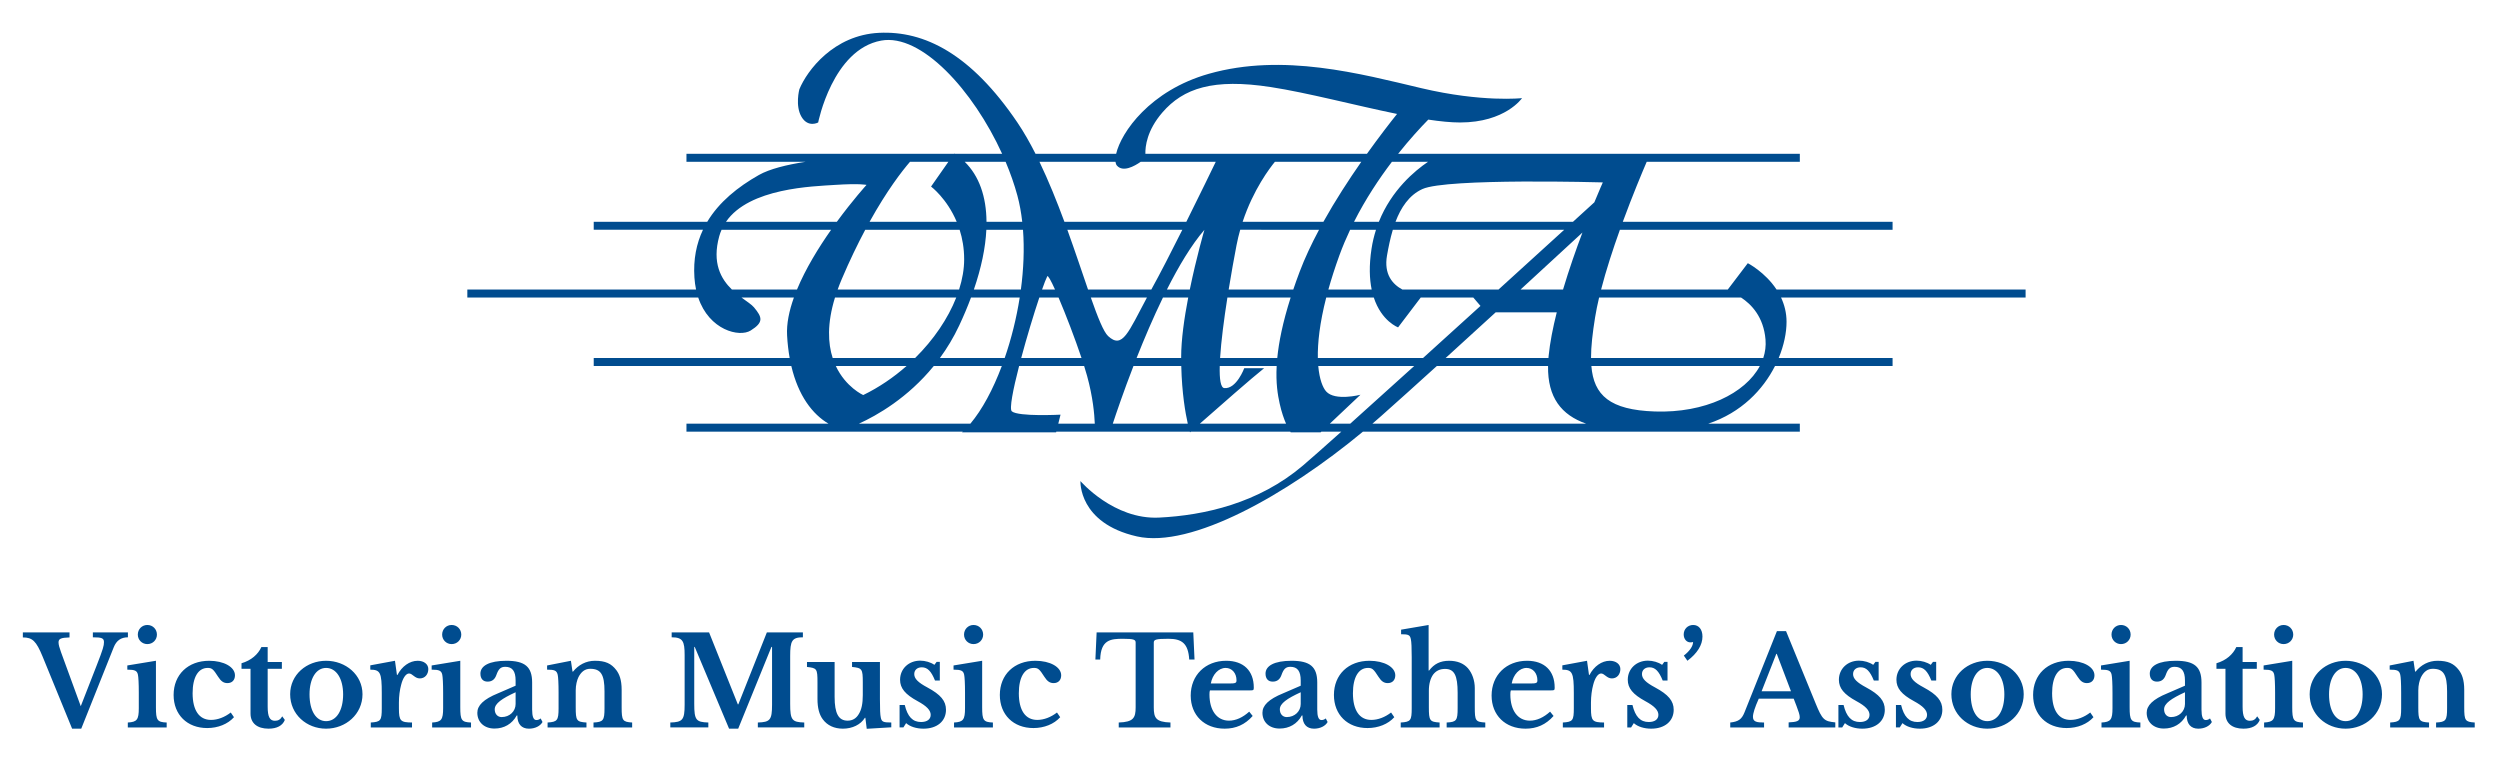 <?xml version="1.0" encoding="utf-8"?>
<!-- Generator: Adobe Illustrator 27.3.1, SVG Export Plug-In . SVG Version: 6.00 Build 0)  -->
<svg version="1.1" id="Layer_1" xmlns="http://www.w3.org/2000/svg" xmlns:xlink="http://www.w3.org/1999/xlink" x="0px" y="0px"
	 viewBox="0 0 202.485 61.281" enable-background="new 0 0 202.485 61.281" xml:space="preserve">
<g>
	<path fill="#004C8F" d="M195.868,55.908c0-0.41,0.1-0.82,0.22-1.06c0.22-0.43,0.52-0.68,0.95-0.68c0.871,0,1.161,0.47,1.161,1.831
		v1.36c0,0.99-0.1,1.12-0.891,1.16v0.399h3.13v-0.399c-0.77-0.05-0.85-0.15-0.85-1.23v-1.411c0-0.85-0.2-1.29-0.43-1.6
		c-0.41-0.539-0.889-0.759-1.74-0.759c-0.71,0-1.33,0.33-1.77,0.879h-0.04l-0.13-0.879l-1.929,0.38v0.339
		c0.61,0,0.78,0.07,0.86,0.42c0.04,0.17,0.07,0.67,0.07,1.451v1.25c0,1-0.11,1.11-0.89,1.16v0.399h3.149v-0.399
		c-0.8-0.05-0.87-0.15-0.87-1.23V55.908z M189.978,54.098c0.831,0,1.381,0.87,1.381,2.141c0,1.31-0.54,2.17-1.381,2.17
		c-0.82,0-1.34-0.85-1.34-2.17C188.638,54.958,189.168,54.098,189.978,54.098 M189.978,53.519c-1.58,0-2.909,1.129-2.909,2.71
		c0,1.63,1.329,2.789,2.909,2.789c1.591,0,2.95-1.169,2.95-2.789C192.928,54.658,191.569,53.519,189.978,53.519 M184.189,51.399
		c0,0.429,0.34,0.769,0.769,0.769c0.44,0,0.78-0.34,0.78-0.769c0-0.44-0.34-0.78-0.78-0.78
		C184.529,50.619,184.189,50.959,184.189,51.399 M185.658,53.518l-2.319,0.38v0.34c0.61,0,0.79,0.08,0.86,0.41
		c0.04,0.181,0.07,0.701,0.07,1.471v1.23c0,0.94-0.14,1.13-0.89,1.17v0.399h3.149v-0.399c-0.77-0.03-0.87-0.18-0.87-1.24V53.518z
		 M180.249,54.168v3.631c0,0.77,0.54,1.219,1.459,1.219c0.68,0,1.14-0.249,1.32-0.709l-0.21-0.29c-0.14,0.25-0.32,0.36-0.59,0.36
		c-0.42,0-0.59-0.32-0.59-1.14v-3.071h1.15v-0.549h-1.15v-1.21h-0.51c-0.269,0.59-0.819,1.08-1.609,1.31v0.449H180.249z
		 M175.558,56.148c-1.209,0.491-1.689,1.001-1.689,1.581c0,0.76,0.56,1.279,1.389,1.279c0.781,0,1.421-0.37,1.801-1.059l0.05-0.001
		c0,0.68,0.33,1.07,0.939,1.07c0.49,0,0.92-0.21,1.1-0.54l-0.15-0.29c-0.11,0.091-0.22,0.131-0.35,0.131
		c-0.23,0-0.34-0.28-0.34-0.85v-2.191c0-1.269-0.579-1.759-2.079-1.759c-1.401,0-2.11,0.41-2.11,1.039c0,0.41,0.21,0.65,0.58,0.65
		c0.379,0,0.589-0.2,0.709-0.53c0.17-0.48,0.34-0.67,0.721-0.67c0.57,0,0.84,0.34,0.84,1.11v0.42L175.558,56.148z M176.969,57.019
		c0,0.59-0.48,1.06-1.131,1.06c-0.32,0-0.56-0.24-0.56-0.63c0-0.47,0.58-0.87,1.691-1.381V57.019z M171.019,51.399
		c0,0.429,0.34,0.769,0.77,0.769c0.439,0,0.779-0.34,0.779-0.769c0-0.44-0.34-0.78-0.779-0.78
		C171.359,50.619,171.019,50.959,171.019,51.399 M172.488,53.518l-2.319,0.38v0.34c0.61,0,0.79,0.08,0.86,0.41
		c0.04,0.181,0.07,0.701,0.07,1.471v1.23c0,0.94-0.14,1.13-0.89,1.17v0.399h3.149v-0.399c-0.77-0.03-0.87-0.18-0.87-1.24V53.518z
		 M169.298,57.709c-0.49,0.38-1.06,0.6-1.6,0.6c-0.96,0-1.49-0.78-1.49-2.16c0-1.291,0.45-2.051,1.22-2.051
		c0.34,0,0.45,0.09,0.85,0.72c0.23,0.36,0.44,0.51,0.75,0.51c0.37,0,0.61-0.24,0.61-0.63c0-0.669-0.89-1.179-2.09-1.179
		c-1.71,0-2.879,1.119-2.879,2.769c0,1.601,1.099,2.68,2.719,2.68c0.87,0,1.67-0.319,2.17-0.879L169.298,57.709z M160.959,54.098
		c0.83,0,1.381,0.87,1.381,2.141c0,1.31-0.541,2.17-1.381,2.17c-0.821,0-1.341-0.85-1.341-2.17
		C159.618,54.958,160.149,54.098,160.959,54.098 M160.959,53.519c-1.581,0-2.909,1.129-2.909,2.71c0,1.63,1.328,2.789,2.909,2.789
		c1.59,0,2.949-1.169,2.949-2.789C163.908,54.658,162.549,53.519,160.959,53.519 M154.089,58.569c0.32,0.289,0.84,0.449,1.41,0.449
		c1.1,0,1.819-0.609,1.819-1.529c0-0.72-0.429-1.23-1.509-1.811c-0.75-0.4-1.061-0.71-1.061-1.08c0-0.33,0.241-0.55,0.611-0.55
		c0.46,0,0.761,0.31,1.07,1.07h0.39v-1.509h-0.26l-0.18,0.24c-0.299-0.21-0.74-0.34-1.15-0.34c-0.93,0-1.629,0.659-1.629,1.549
		c0,0.681,0.409,1.181,1.419,1.731c0.74,0.4,1.061,0.74,1.061,1.11c0,0.36-0.291,0.58-0.781,0.58c-0.68,0-1.09-0.43-1.32-1.38
		h-0.419v1.819h0.309L154.089,58.569z M149.429,58.569c0.32,0.289,0.84,0.449,1.41,0.449c1.1,0,1.819-0.609,1.819-1.529
		c0-0.72-0.429-1.23-1.509-1.811c-0.75-0.4-1.061-0.71-1.061-1.08c0-0.33,0.241-0.55,0.611-0.55c0.461,0,0.761,0.31,1.07,1.07h0.39
		v-1.509h-0.26l-0.18,0.24c-0.299-0.21-0.74-0.34-1.15-0.34c-0.93,0-1.629,0.659-1.629,1.549c0,0.681,0.409,1.181,1.419,1.731
		c0.74,0.4,1.061,0.74,1.061,1.11c0,0.36-0.291,0.58-0.781,0.58c-0.68,0-1.09-0.43-1.32-1.38H148.9v1.819h0.309L149.429,58.569z
		 M143.869,52.959h0.04l1.15,3.03h-2.38L143.869,52.959z M145.509,57.188c0.16,0.421,0.26,0.711,0.26,0.901
		c0,0.32-0.26,0.39-0.9,0.42v0.409h3.78v-0.409c-0.9-0.09-1.05-0.2-1.6-1.551l-2.39-5.839h-0.74l-2.63,6.59
		c-0.23,0.57-0.51,0.74-1.15,0.81v0.399h2.74v-0.399c-0.6,0-0.9-0.06-0.9-0.46c0-0.28,0.15-0.751,0.47-1.471h2.83L145.509,57.188z
		 M136.67,53.518c0.799-0.6,1.219-1.28,1.219-1.96c0-0.569-0.29-0.939-0.75-0.939c-0.439,0-0.769,0.33-0.769,0.77
		c0,0.359,0.23,0.639,0.539,0.639c0.07,0,0.17-0.01,0.22-0.03c0,0.33-0.27,0.73-0.749,1.1L136.67,53.518z M132.329,58.569
		c0.32,0.289,0.84,0.449,1.41,0.449c1.1,0,1.82-0.609,1.82-1.529c0-0.72-0.43-1.23-1.509-1.811c-0.751-0.4-1.061-0.71-1.061-1.08
		c0-0.33,0.24-0.55,0.61-0.55c0.461,0,0.761,0.31,1.07,1.07h0.39v-1.509h-0.26l-0.179,0.24c-0.3-0.21-0.741-0.34-1.151-0.34
		c-0.93,0-1.629,0.659-1.629,1.549c0,0.681,0.409,1.181,1.419,1.731c0.741,0.4,1.061,0.74,1.061,1.11c0,0.36-0.29,0.58-0.781,0.58
		c-0.68,0-1.09-0.43-1.32-1.38H131.8v1.819h0.31L132.329,58.569z M128.859,56.889c0-0.49,0.07-1.021,0.18-1.421
		c0.14-0.56,0.39-0.92,0.64-0.92c0.28,0,0.46,0.4,0.87,0.4c0.42,0,0.69-0.33,0.69-0.759c0-0.39-0.35-0.67-0.86-0.67
		c-0.65,0-1.28,0.45-1.64,1.149h-0.04l-0.16-1.149l-1.999,0.37v0.35c0.81,0,0.93,0.239,0.93,1.889v1.221c0,1.01-0.08,1.12-0.89,1.17
		v0.399h3.339v-0.399c-0.93-0.01-1.06-0.12-1.06-1.15V56.889z M122.439,55.359c0.13-0.73,0.63-1.261,1.201-1.261
		c0.51,0,0.88,0.42,0.88,1.001c0,0.23-0.09,0.26-0.63,0.26H122.439z M125.549,57.639c-0.519,0.47-1.079,0.73-1.639,0.73
		c-0.971,0-1.581-0.82-1.581-2.121c0-0.16,0.01-0.26,0.04-0.33h3.22c0.31,0,0.33-0.02,0.33-0.229c0-1.361-0.829-2.17-2.239-2.17
		c-1.681,0-2.87,1.17-2.87,2.819c0,1.591,1.109,2.68,2.749,2.68c0.911,0,1.65-0.329,2.27-1.029L125.549,57.639z M115.729,55.949
		c0-0.561,0.13-1.021,0.36-1.331c0.23-0.29,0.54-0.44,0.951-0.44c0.75,0,1.02,0.52,1.02,1.941v1.23c0,1.01-0.09,1.13-0.89,1.17
		v0.399h3.129v-0.399c-0.79-0.05-0.85-0.13-0.85-1.24v-1.551c0-0.61-0.21-1.21-0.56-1.61c-0.359-0.399-0.869-0.599-1.519-0.599
		c-0.711,0-1.211,0.25-1.621,0.789h-0.04v-3.689l-2.229,0.38v0.37c0.6,0,0.72,0.06,0.79,0.4c0.05,0.24,0.07,0.68,0.07,1.47v4.11
		c0,1.01-0.08,1.12-0.89,1.17v0.399h3.149v-0.399c-0.8-0.05-0.87-0.15-0.87-1.24V55.949z M112.669,57.709
		c-0.49,0.38-1.06,0.6-1.6,0.6c-0.96,0-1.49-0.78-1.49-2.16c0-1.291,0.45-2.051,1.22-2.051c0.34,0,0.45,0.09,0.85,0.72
		c0.23,0.36,0.44,0.51,0.75,0.51c0.37,0,0.61-0.24,0.61-0.63c0-0.669-0.89-1.179-2.09-1.179c-1.71,0-2.879,1.119-2.879,2.769
		c0,1.601,1.099,2.68,2.719,2.68c0.87,0,1.67-0.319,2.17-0.879L112.669,57.709z M103.939,56.148
		c-1.209,0.491-1.689,1.001-1.689,1.581c0,0.76,0.56,1.279,1.389,1.279c0.781,0,1.421-0.37,1.801-1.059l0.05-0.001
		c0,0.68,0.33,1.07,0.939,1.07c0.49,0,0.92-0.21,1.1-0.54l-0.15-0.29c-0.11,0.091-0.22,0.131-0.35,0.131
		c-0.23,0-0.34-0.28-0.34-0.85v-2.191c0-1.269-0.579-1.759-2.079-1.759c-1.401,0-2.11,0.41-2.11,1.039c0,0.41,0.21,0.65,0.58,0.65
		c0.379,0,0.589-0.2,0.709-0.53c0.17-0.48,0.34-0.67,0.721-0.67c0.57,0,0.84,0.34,0.84,1.11v0.42L103.939,56.148z M105.35,57.019
		c0,0.59-0.48,1.06-1.131,1.06c-0.32,0-0.56-0.24-0.56-0.63c0-0.47,0.58-0.87,1.691-1.381V57.019z M98.069,55.359
		c0.13-0.73,0.631-1.261,1.201-1.261c0.51,0,0.88,0.42,0.88,1.001c0,0.23-0.09,0.26-0.63,0.26H98.069z M101.179,57.639
		c-0.519,0.47-1.079,0.73-1.639,0.73c-0.971,0-1.581-0.82-1.581-2.121c0-0.16,0.01-0.26,0.04-0.33h3.22c0.31,0,0.33-0.02,0.33-0.229
		c0-1.361-0.829-2.17-2.239-2.17c-1.681,0-2.87,1.17-2.87,2.819c0,1.591,1.109,2.68,2.75,2.68c0.91,0,1.65-0.329,2.269-1.029
		L101.179,57.639z M96.649,51.219H88.82l-0.1,2.199h0.389c0.04-1.62,0.871-1.68,1.841-1.68c0.89,0,1.03,0.07,1.03,0.31v5.241
		c0,0.86-0.18,1.19-1.37,1.23v0.399h4.19v-0.399c-1.181-0.04-1.351-0.37-1.351-1.23v-5.241c0-0.24,0.15-0.31,1.191-0.31
		c1.07,0.001,1.6,0.361,1.68,1.68h0.429L96.649,51.219z M85.609,57.709c-0.49,0.38-1.06,0.6-1.6,0.6c-0.96,0-1.49-0.78-1.49-2.16
		c0-1.291,0.45-2.051,1.22-2.051c0.34,0,0.45,0.09,0.85,0.72c0.23,0.36,0.44,0.51,0.75,0.51c0.37,0,0.61-0.24,0.61-0.63
		c0-0.669-0.89-1.179-2.09-1.179c-1.71,0-2.879,1.119-2.879,2.769c0,1.601,1.1,2.68,2.719,2.68c0.87,0,1.67-0.319,2.17-0.879
		L85.609,57.709z M78.081,51.399c0,0.429,0.339,0.769,0.769,0.769c0.439,0,0.779-0.34,0.779-0.769c0-0.44-0.34-0.78-0.779-0.78
		C78.42,50.619,78.081,50.959,78.081,51.399 M79.549,53.518l-2.318,0.38v0.34c0.61,0,0.79,0.08,0.86,0.41
		c0.04,0.181,0.07,0.701,0.07,1.471v1.23c0,0.94-0.14,1.13-0.89,1.17v0.399h3.148v-0.399c-0.77-0.03-0.87-0.18-0.87-1.24V53.518z
		 M73.39,58.569c0.32,0.289,0.84,0.449,1.41,0.449c1.1,0,1.819-0.609,1.819-1.529c0-0.72-0.429-1.23-1.509-1.811
		c-0.75-0.4-1.061-0.71-1.061-1.08c0-0.33,0.241-0.55,0.611-0.55c0.46,0,0.761,0.31,1.07,1.07h0.39v-1.509h-0.26l-0.18,0.24
		c-0.299-0.21-0.74-0.34-1.15-0.34c-0.93,0-1.629,0.659-1.629,1.549c0,0.681,0.409,1.181,1.419,1.731
		c0.74,0.4,1.061,0.74,1.061,1.11c0,0.36-0.291,0.58-0.781,0.58c-0.68,0-1.09-0.43-1.32-1.38h-0.419v1.819h0.309L73.39,58.569z
		 M69.881,56.299c0,0.69-0.1,1.17-0.321,1.53c-0.21,0.36-0.51,0.54-0.91,0.54c-0.73,0-1.051-0.58-1.051-1.92v-2.83h-2.238v0.4
		c0.8,0.09,0.85,0.14,0.85,1.24v1.35c0,0.73,0.14,1.26,0.429,1.65c0.37,0.5,0.929,0.759,1.63,0.759c0.77,0,1.441-0.329,1.78-0.879
		h0.04l0.11,0.889l1.989-0.12v-0.389c-0.66,0-0.78-0.06-0.85-0.4c-0.05-0.22-0.07-0.66-0.07-1.47v-3.03H69.01v0.4
		c0.811,0.08,0.871,0.16,0.871,1.24V56.299z M59.76,57.049l-2.33-5.83h-3.029v0.399c0.9,0,1.05,0.31,1.05,1.44v4.021
		c0,1.24-0.17,1.41-1.16,1.44v0.399h3.079v-0.399c-0.991-0.03-1.141-0.19-1.141-1.51v-4.611h0.04l2.781,6.62h0.74l2.691-6.62h0.05
		v4.68c0,1.241-0.16,1.411-1.151,1.441v0.399h3.759v-0.399c-0.99-0.03-1.14-0.19-1.14-1.51v-3.881c0-1.21,0.14-1.51,1.03-1.51
		v-0.399h-2.918l-2.311,5.83H59.76z M46.63,55.908c0-0.41,0.1-0.82,0.22-1.06c0.22-0.43,0.52-0.68,0.95-0.68
		c0.871,0,1.161,0.47,1.161,1.831v1.36c0,0.99-0.1,1.12-0.891,1.16v0.399h3.13v-0.399c-0.77-0.05-0.85-0.15-0.85-1.23v-1.411
		c0-0.85-0.2-1.29-0.43-1.6c-0.41-0.539-0.889-0.759-1.74-0.759c-0.71,0-1.33,0.33-1.77,0.879h-0.04l-0.13-0.879l-1.929,0.38v0.339
		c0.61,0,0.78,0.07,0.86,0.42c0.04,0.17,0.07,0.67,0.07,1.451v1.25c0,1-0.11,1.11-0.89,1.16v0.399H47.5v-0.399
		c-0.8-0.05-0.87-0.15-0.87-1.23V55.908z M40.35,56.148c-1.209,0.491-1.689,1.001-1.689,1.581c0,0.76,0.559,1.279,1.389,1.279
		c0.78,0,1.421-0.37,1.801-1.059l0.05-0.001c0,0.68,0.33,1.07,0.939,1.07c0.49,0,0.92-0.21,1.1-0.54l-0.15-0.29
		c-0.11,0.091-0.22,0.131-0.35,0.131c-0.23,0-0.34-0.28-0.34-0.85v-2.191c0-1.269-0.58-1.759-2.08-1.759
		c-1.4,0-2.109,0.41-2.109,1.039c0,0.41,0.21,0.65,0.579,0.65c0.38,0,0.59-0.2,0.71-0.53c0.17-0.48,0.34-0.67,0.72-0.67
		c0.571,0,0.841,0.34,0.841,1.11v0.42L40.35,56.148z M41.761,57.019c0,0.59-0.48,1.06-1.131,1.06c-0.32,0-0.56-0.24-0.56-0.63
		c0-0.47,0.58-0.87,1.691-1.381V57.019z M35.811,51.399c0,0.429,0.34,0.769,0.769,0.769c0.44,0,0.78-0.34,0.78-0.769
		c0-0.44-0.34-0.78-0.78-0.78C36.151,50.619,35.811,50.959,35.811,51.399 M37.28,53.518l-2.319,0.38v0.34
		c0.61,0,0.79,0.08,0.86,0.41c0.04,0.181,0.07,0.701,0.07,1.471v1.23c0,0.94-0.14,1.13-0.89,1.17v0.399h3.149v-0.399
		c-0.77-0.03-0.87-0.18-0.87-1.24V53.518z M32.31,56.889c0-0.49,0.07-1.021,0.18-1.421c0.14-0.56,0.39-0.92,0.64-0.92
		c0.28,0,0.46,0.4,0.87,0.4c0.42,0,0.69-0.33,0.69-0.759c0-0.39-0.35-0.67-0.86-0.67c-0.65,0-1.28,0.45-1.64,1.149h-0.04
		l-0.16-1.149l-1.999,0.37v0.35c0.81,0,0.93,0.239,0.93,1.889v1.221c0,1.01-0.08,1.12-0.89,1.17v0.399h3.339v-0.399
		c-0.93-0.01-1.06-0.12-1.06-1.15V56.889z M26.411,54.098c0.83,0,1.38,0.87,1.38,2.141c0,1.31-0.54,2.17-1.38,2.17
		c-0.821,0-1.341-0.85-1.341-2.17C25.07,54.958,25.6,54.098,26.411,54.098 M26.411,53.519c-1.581,0-2.91,1.129-2.91,2.71
		c0,1.63,1.329,2.789,2.91,2.789c1.59,0,2.949-1.169,2.949-2.789C29.36,54.658,28.001,53.519,26.411,53.519 M20.291,54.168v3.631
		c0,0.77,0.54,1.219,1.459,1.219c0.68,0,1.14-0.249,1.32-0.709l-0.21-0.29c-0.14,0.25-0.32,0.36-0.59,0.36
		c-0.42,0-0.59-0.32-0.59-1.14v-3.071h1.15v-0.549h-1.15v-1.21h-0.509c-0.27,0.59-0.82,1.08-1.61,1.31v0.449H20.291z M18.69,57.709
		c-0.49,0.38-1.06,0.6-1.6,0.6c-0.96,0-1.49-0.78-1.49-2.16c0-1.291,0.45-2.051,1.22-2.051c0.34,0,0.45,0.09,0.85,0.72
		c0.23,0.36,0.44,0.51,0.75,0.51c0.37,0,0.61-0.24,0.61-0.63c0-0.669-0.89-1.179-2.09-1.179c-1.709,0-2.879,1.119-2.879,2.769
		c0,1.601,1.1,2.68,2.719,2.68c0.87,0,1.67-0.319,2.17-0.879L18.69,57.709z M11.162,51.399c0,0.429,0.339,0.769,0.769,0.769
		c0.44,0,0.779-0.34,0.779-0.769c0-0.44-0.339-0.78-0.779-0.78C11.501,50.619,11.162,50.959,11.162,51.399 M12.63,53.518
		l-2.318,0.38v0.34c0.61,0,0.79,0.08,0.86,0.41c0.04,0.181,0.07,0.701,0.07,1.471v1.23c0,0.94-0.14,1.13-0.89,1.17v0.399H13.5
		v-0.399c-0.77-0.03-0.87-0.18-0.87-1.24V53.518z M4.941,52.818c-0.13-0.36-0.2-0.61-0.2-0.79c0-0.29,0.19-0.38,0.89-0.4v-0.409
		h-3.78v0.409c0.78,0,1.08,0.29,1.6,1.55l2.39,5.84h0.74l2.63-6.59c0.22-0.55,0.59-0.81,1.15-0.81v-0.399h-2.84v0.399
		c0.72,0,0.9,0.07,0.9,0.39c0,0.29-0.07,0.55-0.58,1.86l-1.3,3.33L4.941,52.818z"/>
</g>
<g>
	<path fill="#004C8F" d="M58.255,19.13c0.05-0.182,0.115-0.354,0.188-0.52h8.874c-1.011,1.438-2.066,3.148-2.766,4.842H59.28
		C58.394,22.593,57.656,21.301,58.255,19.13 M67.636,14.976c2.011-0.134,2.547,0,2.547,0s-1.107,1.217-2.403,2.987h-8.979
		C60.687,15.216,65.851,15.095,67.636,14.976 M76.813,13.105L75.41,15.11c0,0,1.287,0.966,2.077,2.853h-7.056
		c1.42-2.559,2.629-4.111,3.273-4.858H76.813z M81.449,13.105c0.383,0.909,0.707,1.827,0.952,2.731
		c0.182,0.672,0.31,1.386,0.394,2.127h-2.894c-0.015-2.052-0.601-3.716-1.764-4.858H81.449z M90.347,13.105
		c0.017,0.133,0.057,0.239,0.121,0.311c0.489,0.55,1.395,0.058,1.922-0.311h6.079c-0.257,0.534-1.255,2.595-2.383,4.858h-9.875
		c-0.607-1.641-1.279-3.314-2.021-4.858H90.347z M94.143,9.113c1.704-1.972,4.124-2.778,8.785-2.061
		c2.952,0.454,6.838,1.483,10.225,2.177c-0.535,0.668-1.424,1.809-2.439,3.229H92.769C92.754,11.871,92.889,10.566,94.143,9.113
		 M115.661,13.105c-1.072,0.725-2.955,2.29-3.981,4.858h-2.011c0.931-1.841,2.025-3.485,3.068-4.858H115.661z M123.154,23.452
		c1.935-1.777,3.696-3.402,5.014-4.618c-0.521,1.38-1.085,2.986-1.571,4.618H123.154z M141.016,24.099
		c0.83,0.54,1.827,1.564,1.98,3.403c0.043,0.513-0.022,1.015-0.181,1.496h-13.951c-0.003-0.937,0.126-2.031,0.328-3.289
		c0.082-0.509,0.193-1.05,0.325-1.61H141.016z M134.032,33.328c-3.645-0.123-4.948-1.312-5.141-3.683h13.644
		C141.358,31.859,138.092,33.466,134.032,33.328 M111.158,34.314c0.247-0.213,0.493-0.425,0.734-0.639
		c1.299-1.153,2.844-2.545,4.481-4.03h9.01c-0.039,2.551,1.077,3.962,3.081,4.669H111.158z M107.709,34.314l2.48-2.342
		c0,0-2.062,0.537-2.779-0.269c-0.272-0.306-0.543-0.973-0.639-2.058h7.77c-1.897,1.717-3.681,3.325-5.178,4.669H107.709z
		 M97.182,34.314c1.409-1.243,4.275-3.76,5.208-4.494h-1.613c0,0-0.628,1.703-1.614,1.614c-0.3-0.028-0.4-0.721-0.372-1.789h4.611
		c-0.073,1.376,0.085,2.332,0.243,3.044c0.158,0.71,0.351,1.246,0.517,1.625H97.182z M90.13,34.314
		c0.289-0.879,0.88-2.616,1.674-4.669h3.872c0.052,2.216,0.335,3.816,0.527,4.669H90.13z M81.953,33.316
		c-0.216-0.179,0.095-1.758,0.588-3.671h5.268c0.092,0.291,0.172,0.561,0.239,0.803c0.472,1.712,0.594,3.109,0.623,3.866h-2.956
		l0.182-0.729C85.897,33.585,82.491,33.764,81.953,33.316 M75.628,29.645h5.513c-0.713,1.899-1.592,3.538-2.546,4.669h-9.027
		C71.036,33.644,73.527,32.227,75.628,29.645 M73.424,29.645c-1.051,0.925-2.235,1.733-3.509,2.352c0,0-1.411-0.63-2.219-2.352
		H73.424z M93.249,23.452h-5.125c-0.487-1.413-1.044-3.094-1.676-4.842h9.315C94.87,20.392,93.936,22.216,93.249,23.452
		 M111.097,23.452h-3.507c0.238-0.853,0.532-1.775,0.895-2.775c0.259-0.71,0.552-1.4,0.867-2.067h2.096
		c-0.154,0.482-0.28,0.994-0.363,1.541C110.877,21.514,110.92,22.595,111.097,23.452 M121.142,25.296h4.946
		c-0.314,1.246-0.554,2.461-0.661,3.55c-0.005,0.052-0.007,0.101-0.011,0.152h-8.33C118.42,27.786,119.799,26.527,121.142,25.296
		 M107.416,24.099h3.853c0.63,1.928,1.968,2.416,1.968,2.416l1.833-2.416h4.258l0.582,0.679c-1.552,1.409-3.132,2.842-4.654,4.22
		h-8.519C106.713,27.79,106.885,26.175,107.416,24.099 M99.412,24.099h5.123c-0.645,2.026-0.96,3.623-1.084,4.899H98.82
		C98.904,27.637,99.135,25.866,99.412,24.099 M96.366,23.452h-1.854c0.95-1.884,1.984-3.616,3.038-4.837
		C97.55,18.615,96.902,20.837,96.366,23.452 M94.192,24.099h2.046c-0.319,1.661-0.571,3.416-0.571,4.825
		c0,0.025,0.001,0.049,0.001,0.074h-3.611C92.676,27.433,93.401,25.726,94.192,24.099 M88.35,24.099h4.546
		c-1.507,2.804-1.976,4.207-3.145,3.122C89.381,26.877,88.916,25.71,88.35,24.099 M84.4,23.452c0.174-0.495,0.321-0.872,0.421-1.072
		c0.053-0.106,0.297,0.335,0.63,1.072H84.4z M84.178,24.099h1.558c0.588,1.377,1.334,3.324,1.862,4.899h-4.887
		C83.167,27.298,83.729,25.44,84.178,24.099 M78.645,24.099h3.946c-0.267,1.695-0.687,3.367-1.217,4.899h-5.247
		c0.571-0.779,1.102-1.652,1.562-2.63C78.053,25.592,78.371,24.835,78.645,24.099 M126.692,18.61
		c-1.574,1.433-3.404,3.098-5.322,4.842h-7.785c-0.789-0.424-1.515-1.231-1.245-2.763c0.112-0.636,0.255-1.363,0.47-2.079H126.692z
		 M129.133,16.386c-0.517,0.471-1.098,1.001-1.731,1.577h-14.373c0.428-1.131,1.089-2.157,2.18-2.652
		c1.972-0.897,14.61-0.538,14.61-0.538S129.544,15.387,129.133,16.386 M106.835,18.61c-0.609,1.14-1.155,2.293-1.576,3.412
		c-0.188,0.498-0.357,0.973-0.511,1.43h-5.233c0.207-1.278,0.432-2.526,0.634-3.582c0.084-0.437,0.186-0.857,0.3-1.26H106.835z
		 M110.257,13.105c-1.01,1.447-2.102,3.124-3.069,4.858h-6.541c0.864-2.615,2.212-4.372,2.612-4.858H110.257z M82.857,18.61
		c0.118,1.548,0.048,3.197-0.172,4.842h-3.807c0.603-1.761,0.941-3.389,1.011-4.842H82.857z M70.08,18.61h7.644
		c0.222,0.697,0.367,1.496,0.367,2.397c0,0.786-0.145,1.611-0.411,2.445h-9.834c0.098-0.272,0.204-0.549,0.327-0.837
		C68.823,21.087,69.468,19.759,70.08,18.61 M67.629,24.099h9.821c-0.67,1.706-1.834,3.42-3.332,4.899h-6.676
		C67.058,27.811,66.978,26.211,67.629,24.099 M60.801,26.77c1.072-0.67,0.938-1.072,0.268-1.876
		c-0.188-0.226-0.575-0.472-1.012-0.795h4.244c-0.384,1.072-0.604,2.122-0.551,3.073c0.036,0.656,0.108,1.263,0.209,1.826H48.088
		v0.647h16.004c0.566,2.416,1.719,3.908,3.009,4.669H55.599v0.647H77.98c-0.021,0.019-0.041,0.04-0.061,0.058h7.619l0.015-0.058
		h10.814c0.01,0.034,0.017,0.058,0.017,0.058s0.024-0.021,0.066-0.058h8.052c0.024,0.038,0.039,0.058,0.039,0.058h2.421l0.062-0.058
		h1.616c-1.425,1.275-2.525,2.248-3.113,2.747c-3.585,3.048-7.977,4.034-11.652,4.214c-3.676,0.179-6.365-2.958-6.365-2.958
		s-0.179,3.406,4.572,4.482c4.387,0.993,12.136-3.365,18.308-8.485h35.385v-0.647h-7.417c2.688-0.897,4.439-2.757,5.406-4.669h9.523
		v-0.647h-9.224c0.431-1.041,0.636-2.067,0.636-2.931c0-0.742-0.177-1.398-0.445-1.968h19.807v-0.647h-20.17
		c-0.929-1.414-2.329-2.136-2.329-2.136l-1.623,2.136h-10.261c0.407-1.579,0.961-3.272,1.524-4.842h22.085v-0.647h-21.85
		c0.8-2.172,1.576-4.019,1.936-4.858h12.402v-0.647h-32.536c0.947-1.19,1.818-2.134,2.443-2.771
		c0.961,0.145,1.835,0.233,2.574,0.233c3.675,0,5.02-1.972,5.02-1.972s-3.227,0.359-8.157-0.807
		c-4.93-1.165-11.205-2.868-17.211-1.165c-4.771,1.353-7.108,4.742-7.508,6.482h-6.529c-0.464-0.915-0.953-1.775-1.47-2.538
		c-3.765-5.558-7.53-7.44-11.205-7.261c-3.675,0.18-5.826,3.048-6.454,4.572c0,0-0.358,1.345,0.18,2.241
		c0.537,0.896,1.344,0.448,1.344,0.448s1.165-5.916,5.109-6.633c3.241-0.59,7.448,4.026,9.791,9.171h-3.837
		c-0.015-0.009-0.028-0.02-0.043-0.029l-0.02,0.029H55.599v0.647h9.649c-1.537,0.238-2.914,0.579-3.777,1.066
		c-1.722,0.974-3.235,2.199-4.188,3.792h-9.195v0.647h8.849c-0.526,1.113-0.791,2.392-0.693,3.871
		c0.023,0.347,0.07,0.669,0.133,0.971H37.851v0.647h18.701C57.437,26.748,59.891,27.339,60.801,26.77"/>
</g>
</svg>

